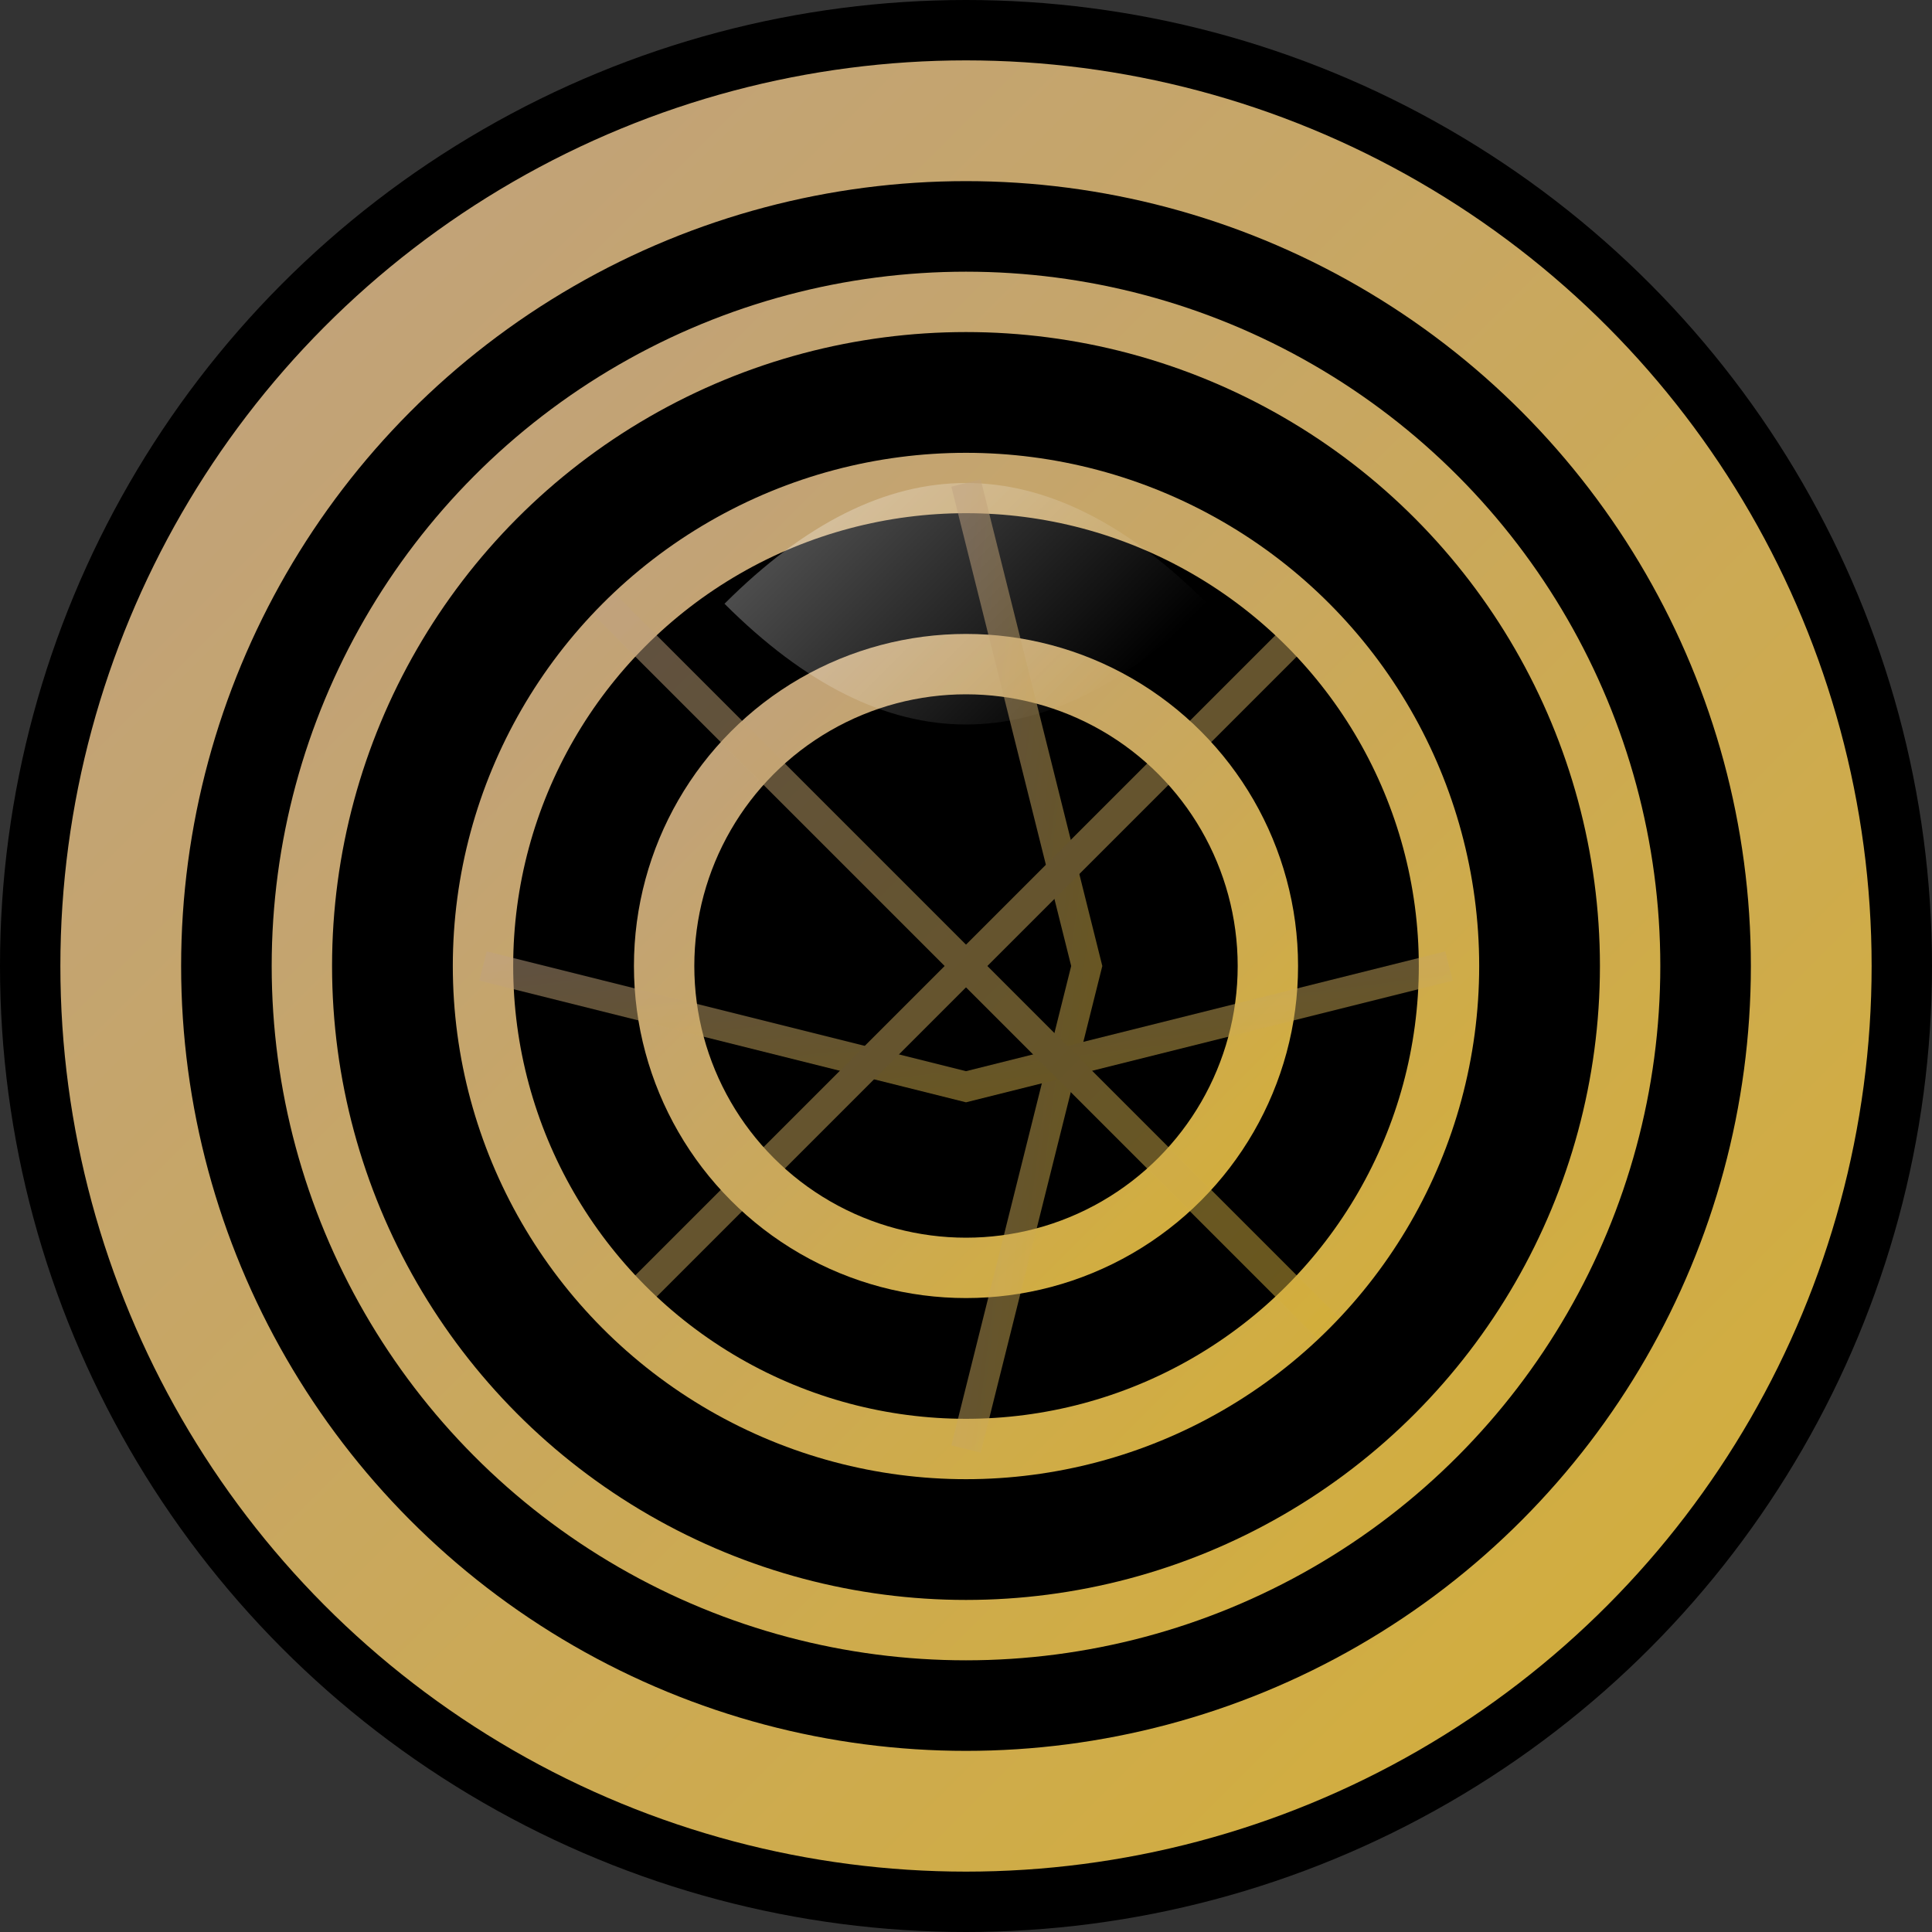 <svg xmlns="http://www.w3.org/2000/svg" width="32" height="32" viewBox="0 0 32 32">
  <rect x="0" y="0" width="32" height="32" fill="#333333" stroke="none"/>
  <!-- Definitions -->
  <defs>
    <!-- Gold gradient -->
    <linearGradient id="goldGradient" x1="0%" y1="0%" x2="100%" y2="100%">
      <stop offset="0%" style="stop-color:#BFA181"/>
      <stop offset="100%" style="stop-color:#D4AF37"/>
    </linearGradient>
    
    <!-- Lens reflection gradient -->
    <linearGradient id="reflectionGradient" x1="25%" y1="25%" x2="75%" y2="75%">
      <stop offset="0%" style="stop-color:#FFFFFF;stop-opacity:0.3"/>
      <stop offset="100%" style="stop-color:#FFFFFF;stop-opacity:0"/>
    </linearGradient>
  </defs>

  <!-- Background circle -->
  <circle cx="16" cy="16" r="16" fill="#000000"/>
  
  <!-- Outer lens ring -->
  <circle cx="16" cy="16" r="14" 
    stroke="url(#goldGradient)" 
    stroke-width="2" 
    fill="none"/>
  
  <!-- Inner lens elements -->
  <circle cx="16" cy="16" r="11" 
    stroke="url(#goldGradient)" 
    stroke-width="1" 
    fill="none"/>
  
  <circle cx="16" cy="16" r="8" 
    stroke="url(#goldGradient)" 
    stroke-width="1" 
    fill="none"/>
  
  <circle cx="16" cy="16" r="5" 
    stroke="url(#goldGradient)" 
    stroke-width="1" 
    fill="none"/>
    
  <!-- Lens reflection -->
  <path d="M12 10 Q16 14, 20 10 Q16 6, 12 10" 
    fill="url(#reflectionGradient)"/>
  
  <!-- Aperture blades -->
  <g opacity="0.5">
    <path d="M16 8 L18 16 L16 24" stroke="url(#goldGradient)" stroke-width="0.5" fill="none"/>
    <path d="M8 16 L16 18 L24 16" stroke="url(#goldGradient)" stroke-width="0.5" fill="none"/>
    <path d="M10 10 L16 16 L22 22" stroke="url(#goldGradient)" stroke-width="0.5" fill="none"/>
    <path d="M22 10 L16 16 L10 22" stroke="url(#goldGradient)" stroke-width="0.5" fill="none"/>
  </g>
</svg> 